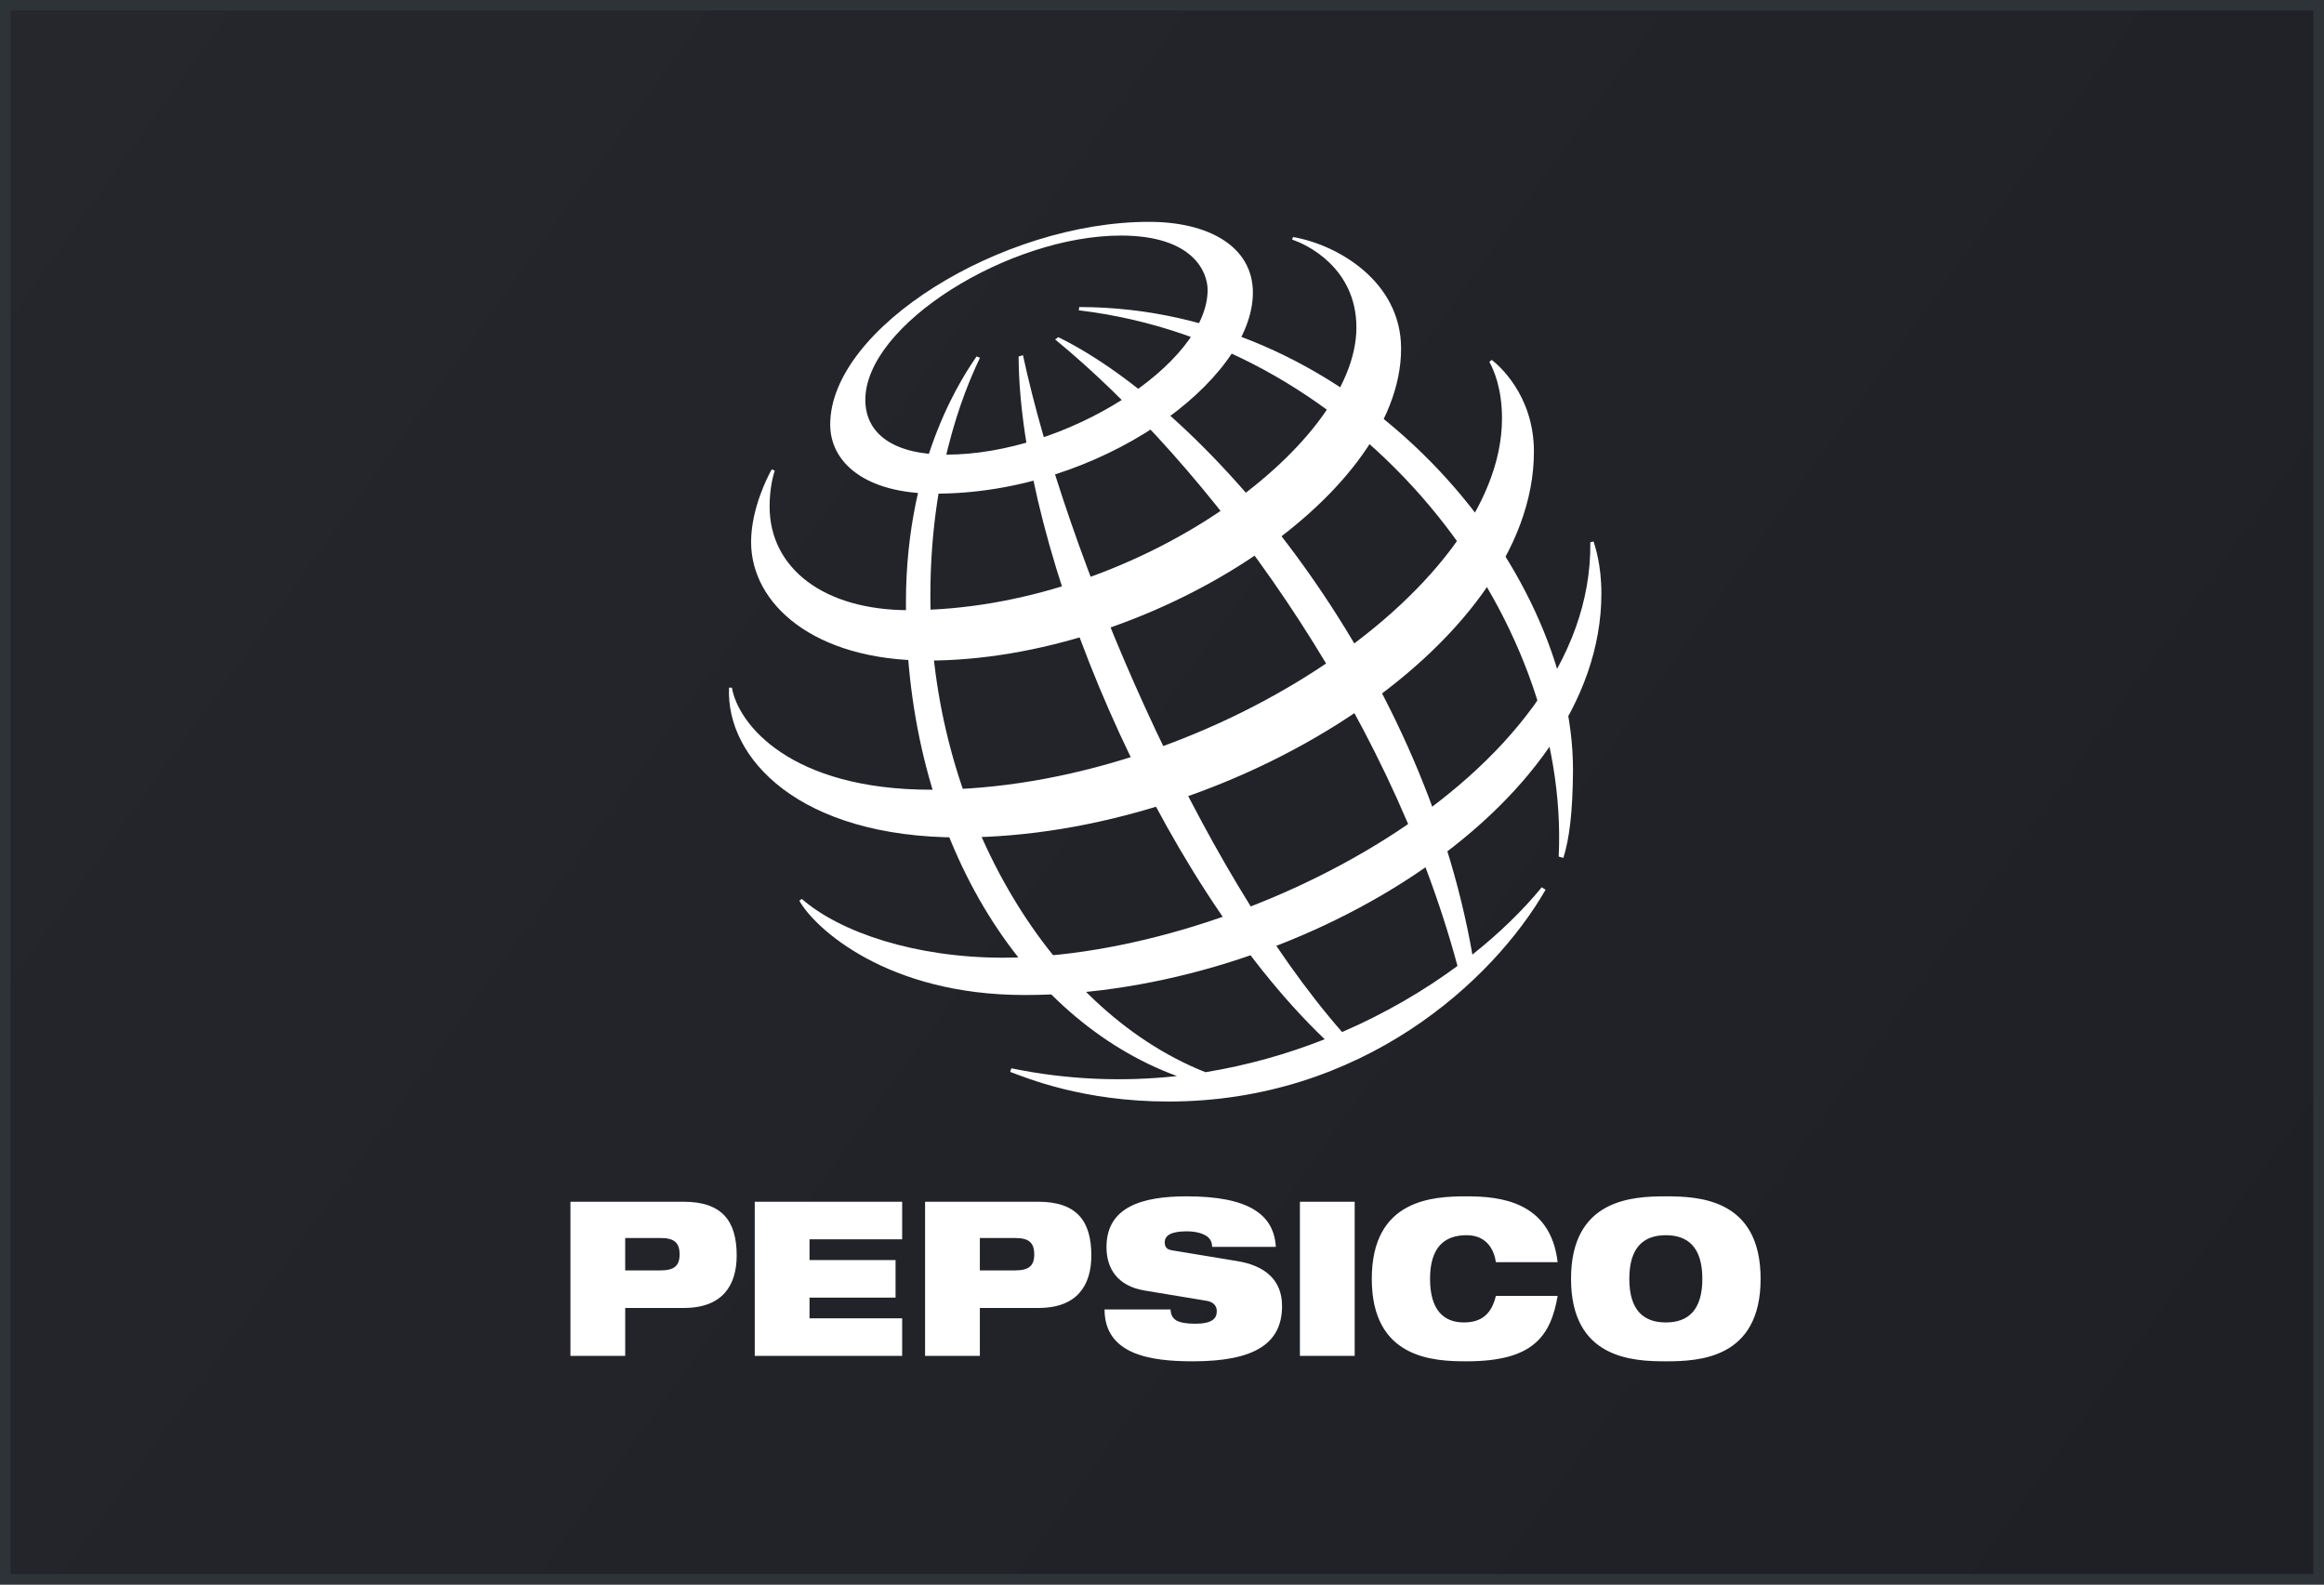 <?xml version="1.0" encoding="UTF-8"?> <svg xmlns="http://www.w3.org/2000/svg" width="220" height="150" viewBox="0 0 220 150" fill="none"><rect x="0" y="0" width="220" height="150" fill="#808080" stroke="none"/> <rect x="0.5" y="0.5" width="219" height="149" fill="url(#paint0_linear)" stroke="#2E3338"></rect> <path d="M64.7 113.759H54V128.354H59.185V123.815H64.738C68.415 123.815 69.738 121.65 69.738 118.849C69.738 115.599 68.377 113.759 64.7 113.759ZM62.531 120.259H59.184V117.193H62.531C63.837 117.193 64.333 117.643 64.333 118.747C64.333 119.809 63.836 120.259 62.531 120.259ZM71.448 113.759H85.402V117.315H76.633V119.278H84.778V122.835H76.633V124.797H85.402V128.354H71.448V113.759ZM98.272 113.759H87.572V128.354H92.757V123.815H98.309C101.987 123.815 103.311 121.65 103.311 118.849C103.311 115.599 101.949 113.759 98.272 113.759ZM96.103 120.259H92.757V117.193H96.103C97.408 117.193 97.905 117.643 97.905 118.747C97.905 119.809 97.408 120.259 96.103 120.259ZM121.365 123.631C121.365 127.189 118.754 128.865 112.925 128.865C108.936 128.865 104.578 128.252 104.56 123.959H110.811C110.829 124.449 110.995 124.776 111.363 125.001C111.748 125.206 112.319 125.308 113.127 125.308C114.745 125.308 115.187 124.817 115.187 124.122C115.187 123.693 114.947 123.264 114.25 123.142L108.329 122.16C105.792 121.73 104.745 120.095 104.745 118.052C104.745 114.269 108.073 113.248 112.337 113.248C118.183 113.248 120.592 114.944 120.776 118.031H114.745C114.745 117.438 114.433 117.07 113.956 116.866C113.496 116.641 112.908 116.56 112.337 116.56C110.793 116.56 110.26 116.988 110.26 117.602C110.26 118.01 110.425 118.277 110.94 118.358L117.135 119.38C119.747 119.809 121.365 121.158 121.365 123.631ZM123.055 113.759H128.24V128.354H123.055V113.759ZM135.374 121.057C135.374 124.021 136.679 125.185 138.573 125.185C140.21 125.185 141.184 124.429 141.607 122.671H147.454V122.671C147.123 124.593 146.534 126.146 145.247 127.209C143.979 128.272 141.993 128.865 138.831 128.865C135.687 128.865 129.859 128.619 129.859 121.057C129.859 113.493 135.687 113.248 138.831 113.248C141.956 113.248 146.773 113.697 147.454 119.483H141.607C141.46 118.439 140.834 116.927 138.831 116.927C136.716 116.927 135.374 118.092 135.374 121.057ZM157.694 113.248C154.55 113.248 148.721 113.493 148.721 121.057C148.721 128.619 154.55 128.865 157.694 128.865C160.839 128.865 166.667 128.619 166.667 121.057C166.667 113.494 160.839 113.248 157.694 113.248ZM157.695 125.186C155.58 125.185 154.238 124.021 154.238 121.057C154.238 118.092 155.58 116.928 157.695 116.928C159.809 116.928 161.151 118.093 161.151 121.057C161.151 124.021 159.809 125.186 157.695 125.186Z" fill="white"></path> <path d="M147.553 81.089C148.644 58.262 128.958 32.555 102.121 29.377L102.167 29.065C128.624 29.065 148.907 53.559 148.907 72.882C148.882 76.904 148.564 79.397 147.997 81.206L147.553 81.089ZM145.95 83.99C144.189 86.141 141.975 88.307 139.382 90.363C134.61 62.919 114.444 38.922 100.186 31.918L99.881 32.131C114.219 43.898 131.321 66.754 137.972 91.439C134.79 93.784 131.112 95.942 127.049 97.695C113.519 82.265 100.904 52.507 96.839 33.623L96.426 33.748C96.517 52.078 109.531 83.195 125.402 98.378C121.88 99.767 118.092 100.851 114.115 101.497C98.902 95.47 88.073 76.167 88.073 56.394C88.073 43.486 92.009 35.501 92.77 33.867L92.446 33.738C91.525 35.131 85.759 43.112 85.759 57.048C85.759 79.399 96.782 96.483 111.416 101.863C106.409 102.407 101.141 102.243 95.736 101.127L95.627 101.467C97.192 102.044 102.503 104.273 110.606 104.273C128.931 104.273 141.32 92.887 146.307 84.232L145.95 83.99Z" fill="white"></path> <path d="M108.773 21C94.881 21 78.591 31.026 78.591 40.191C78.591 43.736 81.834 46.731 88.546 46.731C104.128 46.731 118.604 36.026 118.604 27.702C118.604 23.322 114.397 21 108.773 21ZM114.319 27.444C114.319 34.46 100.845 43.037 89.582 43.037C84.606 43.037 81.917 41.079 81.917 37.847C81.917 30.73 95.544 22.299 106.109 22.299C112.997 22.299 114.319 25.804 114.319 27.444Z" fill="white"></path> <path d="M73.056 44.435C72.666 45.11 71.102 48.172 71.102 51.31C71.102 57.129 76.981 62.531 87.795 62.531C108.599 62.531 132.634 47.218 132.634 33.004C132.634 26.623 126.594 23.154 122.4 22.437L122.321 22.686C123.626 23.099 128.404 25.32 128.404 31.003C128.404 42.329 107.183 57.761 86.045 57.761C77.952 57.761 72.854 53.766 72.854 47.947C72.854 46.107 73.237 44.894 73.339 44.543L73.056 44.435Z" fill="white"></path> <path d="M141.211 34.066C141.781 34.499 145.208 37.355 145.208 42.756C145.208 61.169 116.357 79.275 90.851 79.275C75.641 79.275 68.707 71.765 69.014 65.097H69.286C69.882 68.56 74.821 74.757 88.134 74.757C113.672 74.757 142.186 56.022 142.186 39.607C142.186 36.791 141.421 35.037 140.989 34.256L141.211 34.066Z" fill="white"></path> <path d="M150.854 51.257C150.973 51.649 151.595 53.411 151.595 56.172C151.595 76.656 122.398 94.191 97.004 94.191C83.935 94.191 77.11 87.843 75.669 85.264L75.901 85.093C79.518 88.255 86.641 90.658 94.954 90.658C117.38 90.658 150.845 73.596 150.546 51.331L150.854 51.257Z" fill="white"></path> <defs> <linearGradient id="paint0_linear" x1="0" y1="0" x2="208.5" y2="150" gradientUnits="userSpaceOnUse"> <stop stop-color="#25272D"></stop> <stop offset="1" stop-color="#1E2026"></stop> </linearGradient> </defs> </svg> 